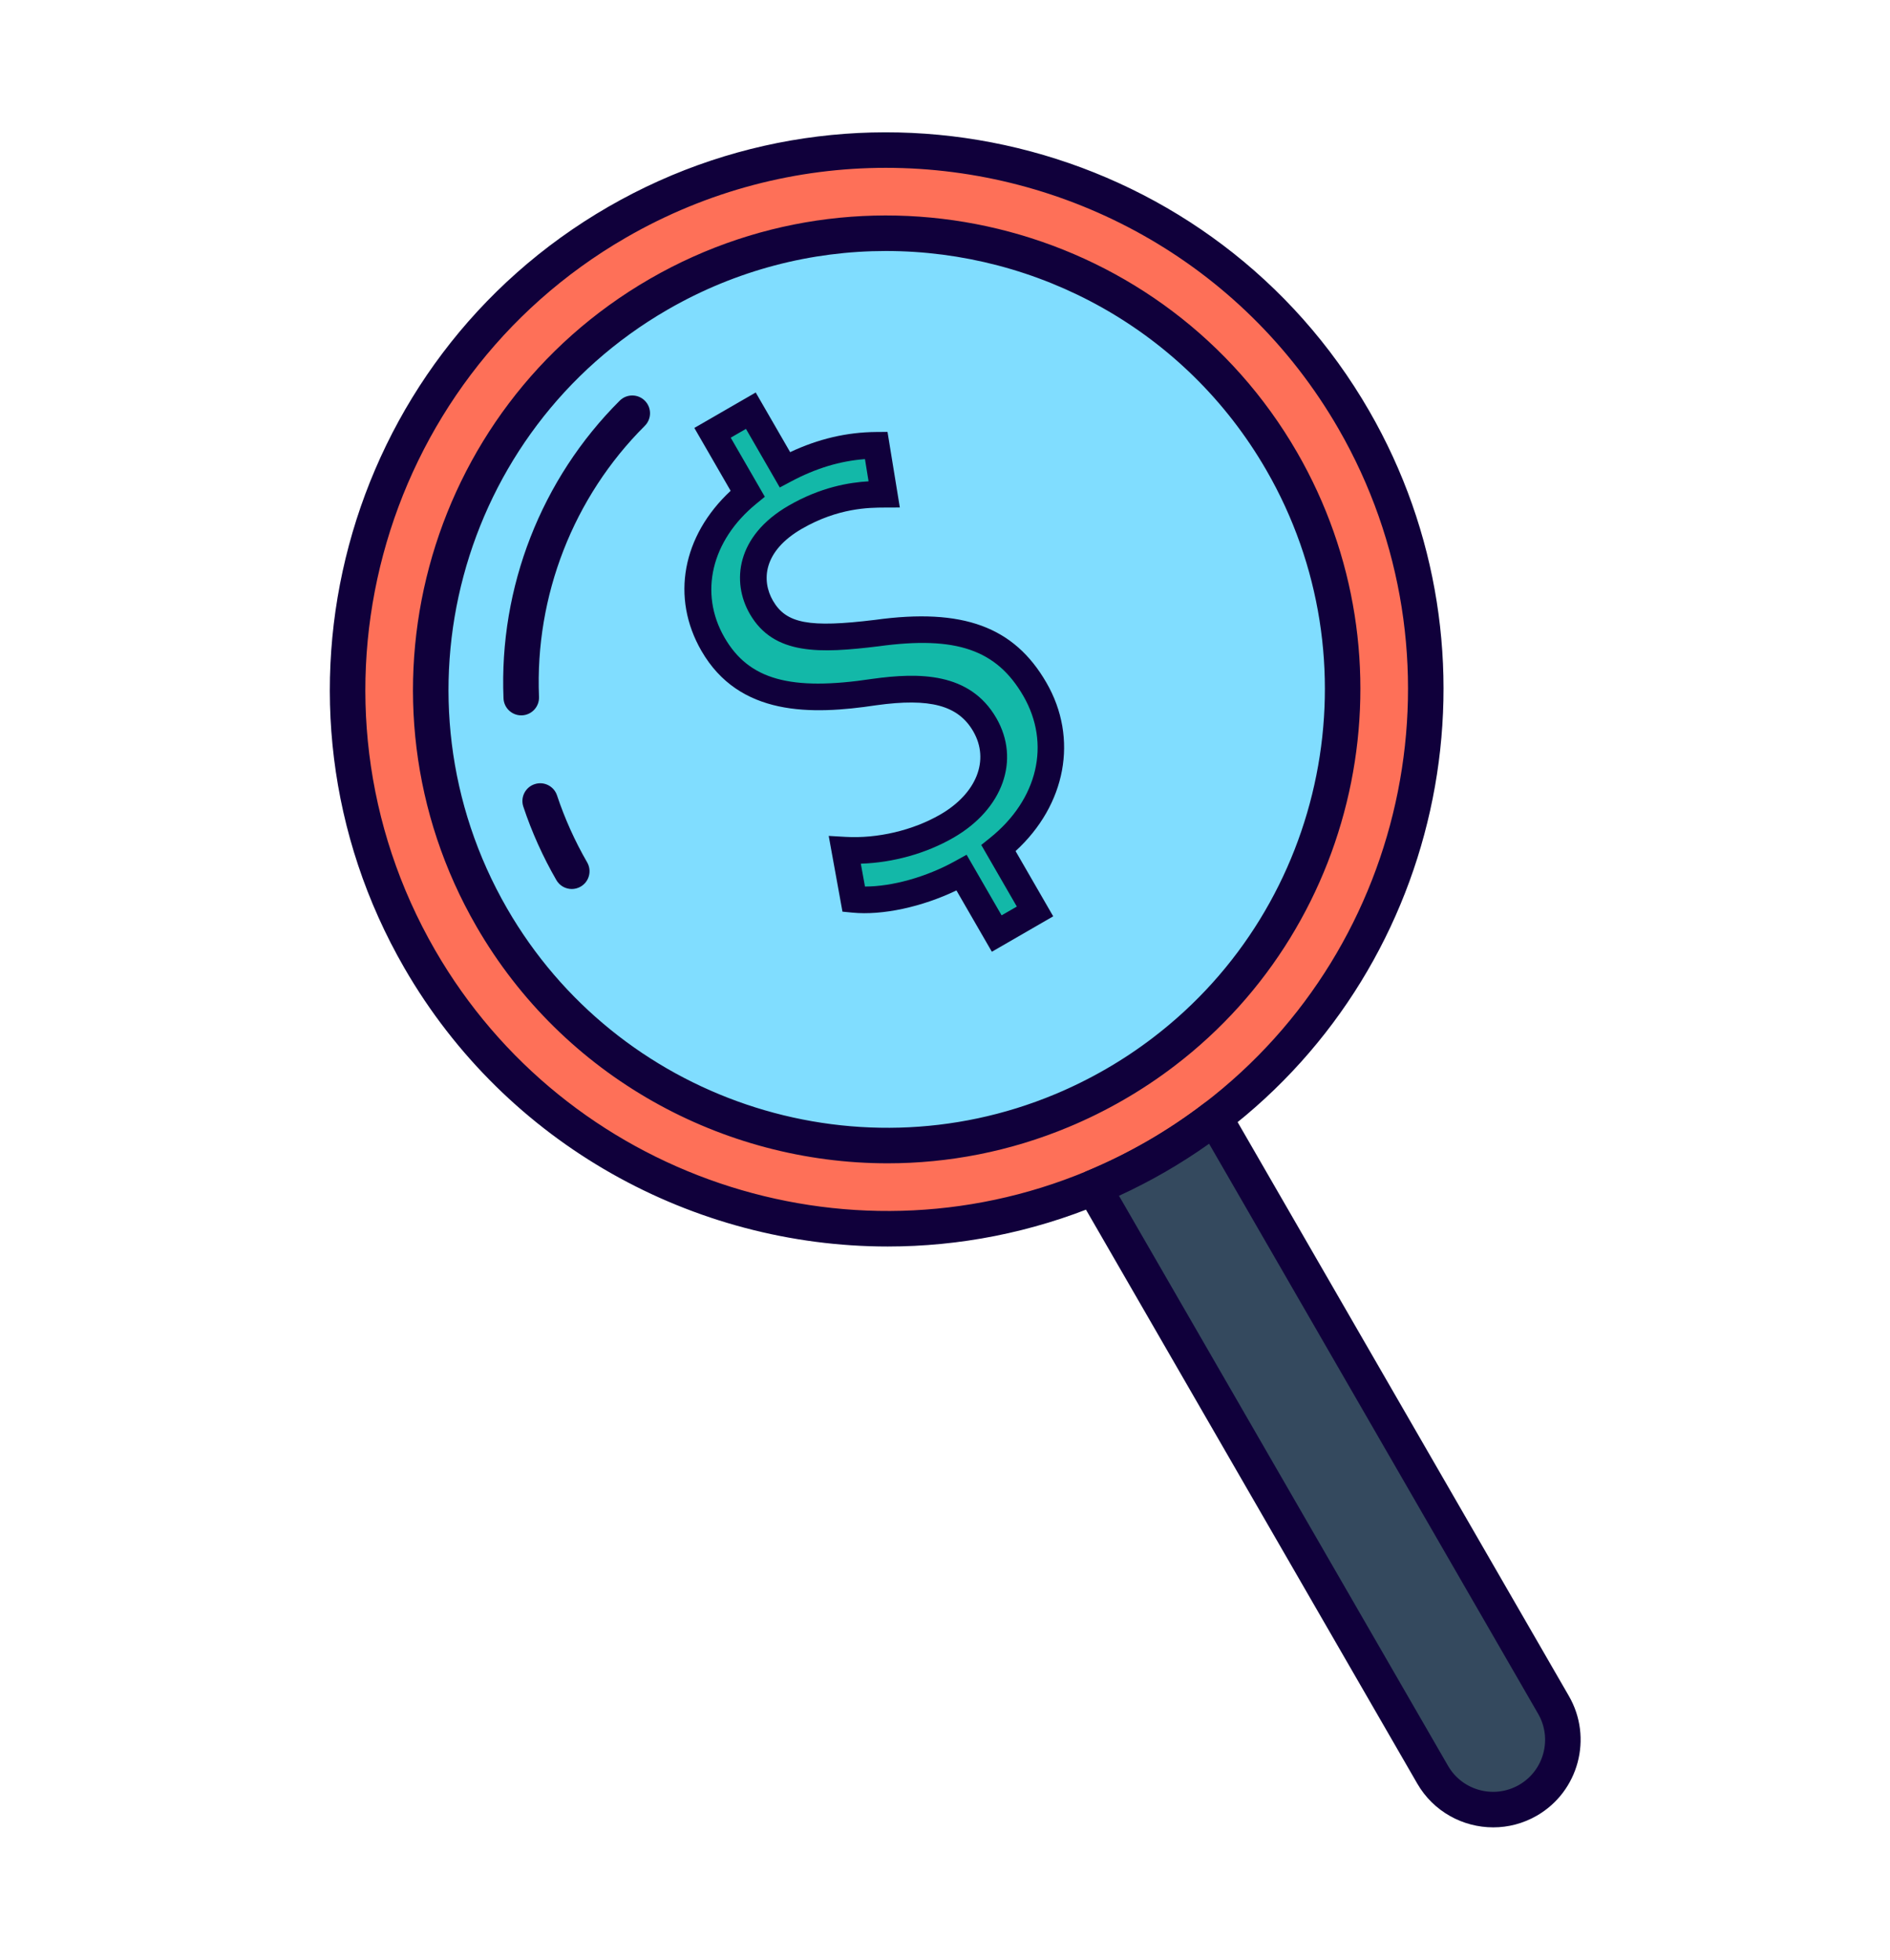<?xml version="1.0" encoding="utf-8"?>
<!-- Generator: Adobe Illustrator 16.0.0, SVG Export Plug-In . SVG Version: 6.00 Build 0)  -->
<!DOCTYPE svg PUBLIC "-//W3C//DTD SVG 1.1//EN" "http://www.w3.org/Graphics/SVG/1.1/DTD/svg11.dtd">
<svg version="1.1" id="Layer_1" xmlns="http://www.w3.org/2000/svg" xmlns:xlink="http://www.w3.org/1999/xlink" x="0px" y="0px"
	 width="212.795px" height="220.59px" viewBox="0 0 212.795 220.59" enable-background="new 0 0 212.795 220.59"
	 xml:space="preserve">
<path fill="#FE7058" d="M152.419,47.238c15.438,26.738,8.229,60.324-15.673,78.571c-2.06,1.577-4.243,3.036-6.55,4.368
	c-2.308,1.332-4.662,2.493-7.059,3.489c-27.753,11.576-60.443,1.025-75.881-25.712c-16.765-29.038-6.813-66.175,22.225-82.94
	C98.519,8.25,135.654,18.201,152.419,47.238"/>
<path fill="#10003B" d="M99.954,140.312c-21.838,0.001-42.938-11.453-54.43-31.357c-17.29-29.95-6.992-68.381,22.956-85.672
	c29.949-17.289,68.38-6.993,85.671,22.956c15.718,27.223,8.757,62.115-16.191,81.161c-2.135,1.634-4.41,3.152-6.764,4.511
	c-2.352,1.355-4.805,2.569-7.291,3.602C116.118,138.761,107.984,140.311,99.954,140.312 M99.739,18.892
	c-9.956,0-20.035,2.529-29.259,7.855c-28.038,16.188-37.679,52.168-21.491,80.208c14.715,25.487,46.26,36.178,73.379,24.866
	c2.329-0.969,4.626-2.104,6.828-3.375c2.203-1.272,4.334-2.694,6.334-4.224c23.357-17.831,29.872-50.496,15.156-75.983
	C139.824,29.424,120.046,18.892,99.739,18.892"/>
<path fill="#80DDFF" d="M144.31,51.92c13.057,22.614,6.96,51.021-13.256,66.454c-1.743,1.334-3.588,2.567-5.54,3.693
	c-1.951,1.127-3.942,2.109-5.969,2.952c-23.474,9.791-51.122,0.867-64.179-21.747c-14.179-24.559-5.763-55.968,18.797-70.148
	C98.722,18.945,130.131,27.361,144.31,51.92"/>
<path fill="#10003B" d="M99.938,130.947c-18.579,0.001-36.528-9.743-46.305-26.675c-14.708-25.477-5.947-58.17,19.528-72.88
	c25.478-14.71,58.171-5.948,72.88,19.528c13.37,23.158,7.449,52.841-13.773,69.044c-1.821,1.393-3.758,2.684-5.756,3.836
	c-1.997,1.153-4.084,2.185-6.199,3.065C113.688,129.629,106.769,130.947,99.938,130.947 M99.755,28.254
	c-8.368,0-16.84,2.126-24.593,6.604c-23.566,13.606-31.67,43.848-18.063,67.415c12.368,21.422,38.884,30.408,61.678,20.901
	c1.958-0.815,3.888-1.77,5.737-2.837c1.849-1.067,3.641-2.261,5.324-3.55c19.632-14.988,25.108-42.444,12.739-63.866
	C133.447,37.107,116.823,28.254,99.755,28.254"/>
<path fill="#10003B" d="M58.687,80.524c-1.066,0-1.953-0.842-1.997-1.918c-0.515-12.496,4.255-24.709,13.086-33.506
	c0.781-0.779,2.049-0.777,2.828,0.006c0.779,0.782,0.777,2.049-0.006,2.828c-8.038,8.008-12.38,19.128-11.912,30.508
	c0.046,1.103-0.812,2.035-1.916,2.08C58.742,80.523,58.714,80.524,58.687,80.524"/>
<path fill="#10003B" d="M64.376,100.071c-0.69,0-1.363-0.358-1.733-1c-1.519-2.63-2.771-5.412-3.722-8.271
	c-0.349-1.048,0.218-2.18,1.267-2.529c1.052-0.352,2.181,0.219,2.528,1.266c0.866,2.603,2.008,5.138,3.391,7.534
	c0.552,0.957,0.225,2.18-0.732,2.732C65.06,99.985,64.715,100.071,64.376,100.071"/>
<path fill="#34495E" d="M136.746,125.81l38.165,66.104c2.17,3.758,0.884,8.561-2.876,10.732c-3.759,2.17-8.561,0.883-10.731-2.876
	l-38.165-66.104c2.396-0.996,4.751-2.156,7.058-3.488S134.686,127.387,136.746,125.81"/>
<path fill="#10003B" d="M168.124,205.696c-3.408,0-6.729-1.767-8.553-4.926l-38.166-66.104c-0.287-0.498-0.347-1.096-0.162-1.641
	c0.185-0.545,0.597-0.985,1.127-1.205c2.327-0.968,4.624-2.103,6.826-3.374c2.203-1.272,4.334-2.694,6.334-4.224
	c0.457-0.35,1.045-0.486,1.607-0.373c0.564,0.112,1.053,0.463,1.341,0.961l38.165,66.104c2.717,4.707,1.099,10.747-3.608,13.464
	C171.487,205.271,169.796,205.696,168.124,205.696 M125.987,134.603l37.048,64.167c1.613,2.797,5.203,3.758,8,2.144
	c2.797-1.615,3.759-5.204,2.144-8l-37.046-64.168c-1.591,1.127-3.244,2.187-4.937,3.165
	C129.505,132.887,127.76,133.789,125.987,134.603"/>
<path fill="#13B8A8" d="M112.222,105.085l-3.953-6.845c-4.01,2.224-8.76,3.324-12.143,2.996L95.12,95.7
	c3.305,0.192,7.654-0.494,11.488-2.708c4.859-2.805,6.525-7.508,4.272-11.41c-2.173-3.765-6.187-4.551-12.437-3.681
	c-8.564,1.293-14.734,0.567-18.172-5.388c-3.279-5.682-1.731-12.326,3.904-16.949l-3.951-6.845l4.313-2.49l3.833,6.639
	c4.119-2.194,7.557-2.72,10.282-2.741l0.896,5.506c-1.912,0.008-5.627,0.055-10.008,2.584c-5.271,3.043-5.438,7.337-3.818,10.143
	c2.017,3.491,5.576,3.808,12.994,2.903c8.711-1.195,14.285,0.241,17.803,6.334c3.162,5.475,2.32,12.715-4.098,17.88l4.111,7.119
	L112.222,105.085z"/>
<path fill="#10003B" d="M111.673,107.134l-3.988-6.904c-3.866,1.856-8.315,2.828-11.703,2.5l-1.129-0.11l-1.548-8.527l1.902,0.11
	c3.585,0.205,7.569-0.73,10.651-2.51c4.095-2.364,5.591-6.125,3.724-9.361c-1.696-2.936-4.858-3.788-10.932-2.945
	c-7.335,1.107-15.421,1.248-19.676-6.124c-3.464-5.997-2.154-12.948,3.288-18.016l-4.086-7.077l6.91-3.99l3.877,6.714
	c3.189-1.497,6.369-2.241,9.679-2.267l1.284-0.01l1.386,8.509l-1.756,0.007c-1.68,0.007-5.174,0.021-9.265,2.383
	c-4.391,2.535-4.566,5.844-3.27,8.094c1.495,2.586,4.075,3.074,11.514,2.164c9.87-1.356,15.64,0.761,19.283,7.073
	c3.623,6.273,2.204,13.747-3.475,18.956l4.238,7.342L111.673,107.134z M108.83,96.214l3.94,6.822l1.715-0.989l-4.004-6.934
	l1.001-0.805c5.373-4.324,6.841-10.589,3.74-15.961c-3.017-5.224-7.585-6.792-16.301-5.598c-6.57,0.804-11.794,1.042-14.497-3.639
	c-2.084-3.611-1.541-8.781,4.367-12.192c3.627-2.095,6.823-2.609,9.001-2.739l-0.405-2.499c-2.809,0.208-5.538,1.035-8.312,2.513
	l-1.279,0.681l-3.808-6.597l-1.715,0.991l3.838,6.649l-0.984,0.808c-5.046,4.137-6.441,10.041-3.557,15.038
	c2.741,4.746,7.41,6.052,16.648,4.655c5.231-0.726,10.967-0.771,13.961,4.414c2.721,4.714,0.738,10.249-4.822,13.459
	c-3.084,1.781-6.8,2.814-10.438,2.93l0.469,2.574c3.065,0,6.917-1.072,10.151-2.866L108.83,96.214z"/>
</svg>
